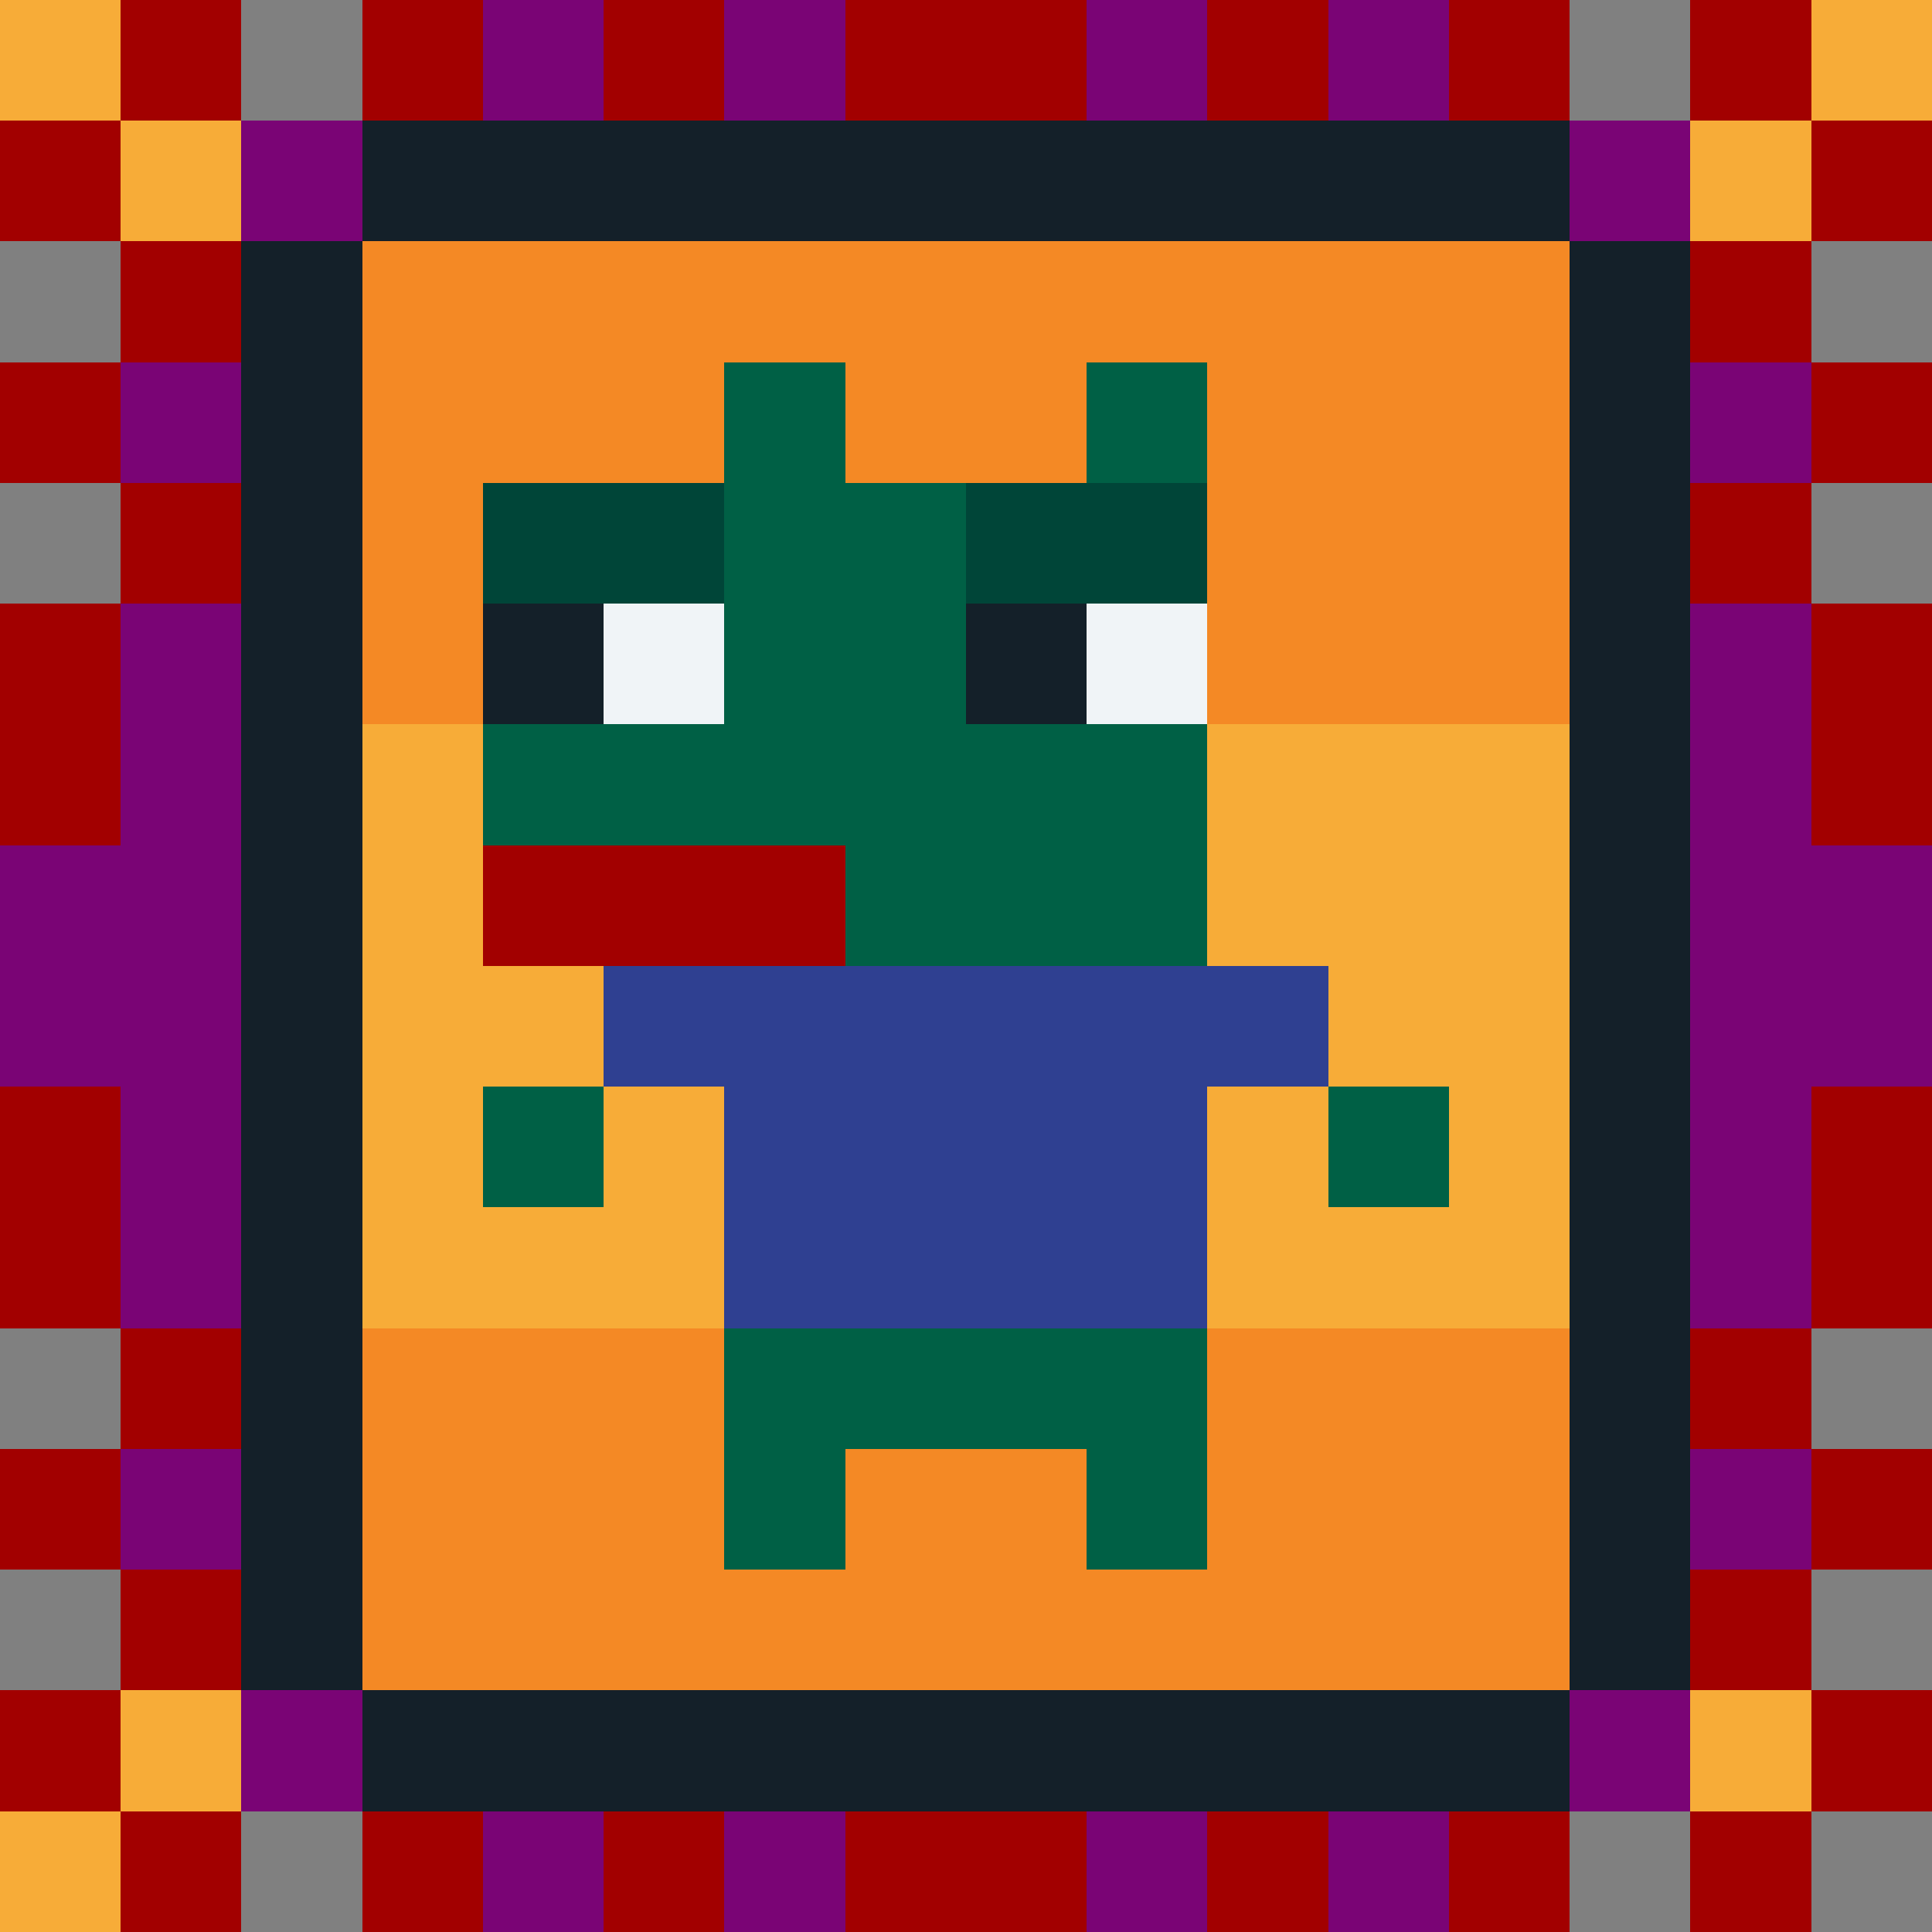 <svg xmlns="http://www.w3.org/2000/svg" viewBox="0 0 16 16" shape-rendering="crispEdges" width="256" height="256"><rect x="0" y="0" width="16" height="16" fill="#808080" stroke="none"/><rect width="100%" height="100%" fill="transparent" /><rect width="10" height="1" x="3" y="1" fill="#142029" /><rect width="1" height="1" x="2" y="2" fill="#142029" /><rect width="10" height="1" x="3" y="2" fill="#F48925" /><rect width="1" height="1" x="13" y="2" fill="#142029" /><rect width="1" height="1" x="2" y="3" fill="#142029" /><rect width="10" height="1" x="3" y="3" fill="#F48925" /><rect width="1" height="1" x="13" y="3" fill="#142029" /><rect width="1" height="1" x="2" y="4" fill="#142029" /><rect width="10" height="1" x="3" y="4" fill="#F48925" /><rect width="1" height="1" x="13" y="4" fill="#142029" /><rect width="1" height="1" x="2" y="5" fill="#142029" /><rect width="10" height="1" x="3" y="5" fill="#F48925" /><rect width="1" height="1" x="13" y="5" fill="#142029" /><rect width="1" height="1" x="2" y="6" fill="#142029" /><rect width="10" height="1" x="3" y="6" fill="#F7AC38" /><rect width="1" height="1" x="13" y="6" fill="#142029" /><rect width="1" height="1" x="2" y="7" fill="#142029" /><rect width="10" height="1" x="3" y="7" fill="#F7AC38" /><rect width="1" height="1" x="13" y="7" fill="#142029" /><rect width="1" height="1" x="2" y="8" fill="#142029" /><rect width="10" height="1" x="3" y="8" fill="#F7AC38" /><rect width="1" height="1" x="13" y="8" fill="#142029" /><rect width="1" height="1" x="2" y="9" fill="#142029" /><rect width="10" height="1" x="3" y="9" fill="#F7AC38" /><rect width="1" height="1" x="13" y="9" fill="#142029" /><rect width="1" height="1" x="2" y="10" fill="#142029" /><rect width="10" height="1" x="3" y="10" fill="#F7AC38" /><rect width="1" height="1" x="13" y="10" fill="#142029" /><rect width="1" height="1" x="2" y="11" fill="#142029" /><rect width="10" height="1" x="3" y="11" fill="#F48925" /><rect width="1" height="1" x="13" y="11" fill="#142029" /><rect width="1" height="1" x="2" y="12" fill="#142029" /><rect width="10" height="1" x="3" y="12" fill="#F48925" /><rect width="1" height="1" x="13" y="12" fill="#142029" /><rect width="1" height="1" x="2" y="13" fill="#142029" /><rect width="10" height="1" x="3" y="13" fill="#F48925" /><rect width="1" height="1" x="13" y="13" fill="#142029" /><rect width="10" height="1" x="3" y="14" fill="#142029" /><rect width="1" height="1" x="6" y="3" fill="#006045" /><rect width="1" height="1" x="9" y="3" fill="#006045" /><rect width="2" height="1" x="4" y="4" fill="#004538" /><rect width="2" height="1" x="6" y="4" fill="#006045" /><rect width="2" height="1" x="8" y="4" fill="#004538" /><rect width="1" height="1" x="4" y="5" fill="#142029" /><rect width="1" height="1" x="5" y="5" fill="#F0F4F7" /><rect width="2" height="1" x="6" y="5" fill="#006045" /><rect width="1" height="1" x="8" y="5" fill="#142029" /><rect width="1" height="1" x="9" y="5" fill="#F0F4F7" /><rect width="6" height="1" x="4" y="6" fill="#006045" /><rect width="3" height="1" x="4" y="7" fill="#A20000" /><rect width="3" height="1" x="7" y="7" fill="#006045" /><rect width="6" height="1" x="5" y="8" fill="#2F4091" /><rect width="1" height="1" x="4" y="9" fill="#006045" /><rect width="4" height="1" x="6" y="9" fill="#2F4091" /><rect width="1" height="1" x="11" y="9" fill="#006045" /><rect width="4" height="1" x="6" y="10" fill="#2F4091" /><rect width="4" height="1" x="6" y="11" fill="#006045" /><rect width="1" height="1" x="6" y="12" fill="#006045" /><rect width="1" height="1" x="9" y="12" fill="#006045" /><rect width="1" height="1" x="0" y="0" fill="#F7AC38" /><rect width="1" height="1" x="1" y="0" fill="#A20000" /><rect width="1" height="1" x="3" y="0" fill="#A20000" /><rect width="1" height="1" x="4" y="0" fill="#7A0475" /><rect width="1" height="1" x="5" y="0" fill="#A20000" /><rect width="1" height="1" x="6" y="0" fill="#7A0475" /><rect width="2" height="1" x="7" y="0" fill="#A20000" /><rect width="1" height="1" x="9" y="0" fill="#7A0475" /><rect width="1" height="1" x="10" y="0" fill="#A20000" /><rect width="1" height="1" x="11" y="0" fill="#7A0475" /><rect width="1" height="1" x="12" y="0" fill="#A20000" /><rect width="1" height="1" x="14" y="0" fill="#A20000" /><rect width="1" height="1" x="15" y="0" fill="#F7AC38" /><rect width="1" height="1" x="0" y="1" fill="#A20000" /><rect width="1" height="1" x="1" y="1" fill="#F7AC38" /><rect width="1" height="1" x="2" y="1" fill="#7A0475" /><rect width="1" height="1" x="13" y="1" fill="#7A0475" /><rect width="1" height="1" x="14" y="1" fill="#F7AC38" /><rect width="1" height="1" x="15" y="1" fill="#A20000" /><rect width="1" height="1" x="1" y="2" fill="#A20000" /><rect width="1" height="1" x="14" y="2" fill="#A20000" /><rect width="1" height="1" x="0" y="3" fill="#A20000" /><rect width="1" height="1" x="1" y="3" fill="#7A0475" /><rect width="1" height="1" x="14" y="3" fill="#7A0475" /><rect width="1" height="1" x="15" y="3" fill="#A20000" /><rect width="1" height="1" x="1" y="4" fill="#A20000" /><rect width="1" height="1" x="14" y="4" fill="#A20000" /><rect width="1" height="1" x="0" y="5" fill="#A20000" /><rect width="1" height="1" x="1" y="5" fill="#7A0475" /><rect width="1" height="1" x="14" y="5" fill="#7A0475" /><rect width="1" height="1" x="15" y="5" fill="#A20000" /><rect width="1" height="1" x="0" y="6" fill="#A20000" /><rect width="1" height="1" x="1" y="6" fill="#7A0475" /><rect width="1" height="1" x="14" y="6" fill="#7A0475" /><rect width="1" height="1" x="15" y="6" fill="#A20000" /><rect width="2" height="1" x="0" y="7" fill="#7A0475" /><rect width="2" height="1" x="14" y="7" fill="#7A0475" /><rect width="2" height="1" x="0" y="8" fill="#7A0475" /><rect width="2" height="1" x="14" y="8" fill="#7A0475" /><rect width="1" height="1" x="0" y="9" fill="#A20000" /><rect width="1" height="1" x="1" y="9" fill="#7A0475" /><rect width="1" height="1" x="14" y="9" fill="#7A0475" /><rect width="1" height="1" x="15" y="9" fill="#A20000" /><rect width="1" height="1" x="0" y="10" fill="#A20000" /><rect width="1" height="1" x="1" y="10" fill="#7A0475" /><rect width="1" height="1" x="14" y="10" fill="#7A0475" /><rect width="1" height="1" x="15" y="10" fill="#A20000" /><rect width="1" height="1" x="1" y="11" fill="#A20000" /><rect width="1" height="1" x="14" y="11" fill="#A20000" /><rect width="1" height="1" x="0" y="12" fill="#A20000" /><rect width="1" height="1" x="1" y="12" fill="#7A0475" /><rect width="1" height="1" x="14" y="12" fill="#7A0475" /><rect width="1" height="1" x="15" y="12" fill="#A20000" /><rect width="1" height="1" x="1" y="13" fill="#A20000" /><rect width="1" height="1" x="14" y="13" fill="#A20000" /><rect width="1" height="1" x="0" y="14" fill="#A20000" /><rect width="1" height="1" x="1" y="14" fill="#F7AC38" /><rect width="1" height="1" x="2" y="14" fill="#7A0475" /><rect width="1" height="1" x="13" y="14" fill="#7A0475" /><rect width="1" height="1" x="14" y="14" fill="#F7AC38" /><rect width="1" height="1" x="15" y="14" fill="#A20000" /><rect width="1" height="1" x="0" y="15" fill="#F7AC38" /><rect width="1" height="1" x="1" y="15" fill="#A20000" /><rect width="1" height="1" x="3" y="15" fill="#A20000" /><rect width="1" height="1" x="4" y="15" fill="#7A0475" /><rect width="1" height="1" x="5" y="15" fill="#A20000" /><rect width="1" height="1" x="6" y="15" fill="#7A0475" /><rect width="2" height="1" x="7" y="15" fill="#A20000" /><rect width="1" height="1" x="9" y="15" fill="#7A0475" /><rect width="1" height="1" x="10" y="15" fill="#A20000" /><rect width="1" height="1" x="11" y="15" fill="#7A0475" /><rect width="1" height="1" x="12" y="15" fill="#A20000" /><rect width="1" height="1" x="14" y="15" fill="#A20000" /></svg>